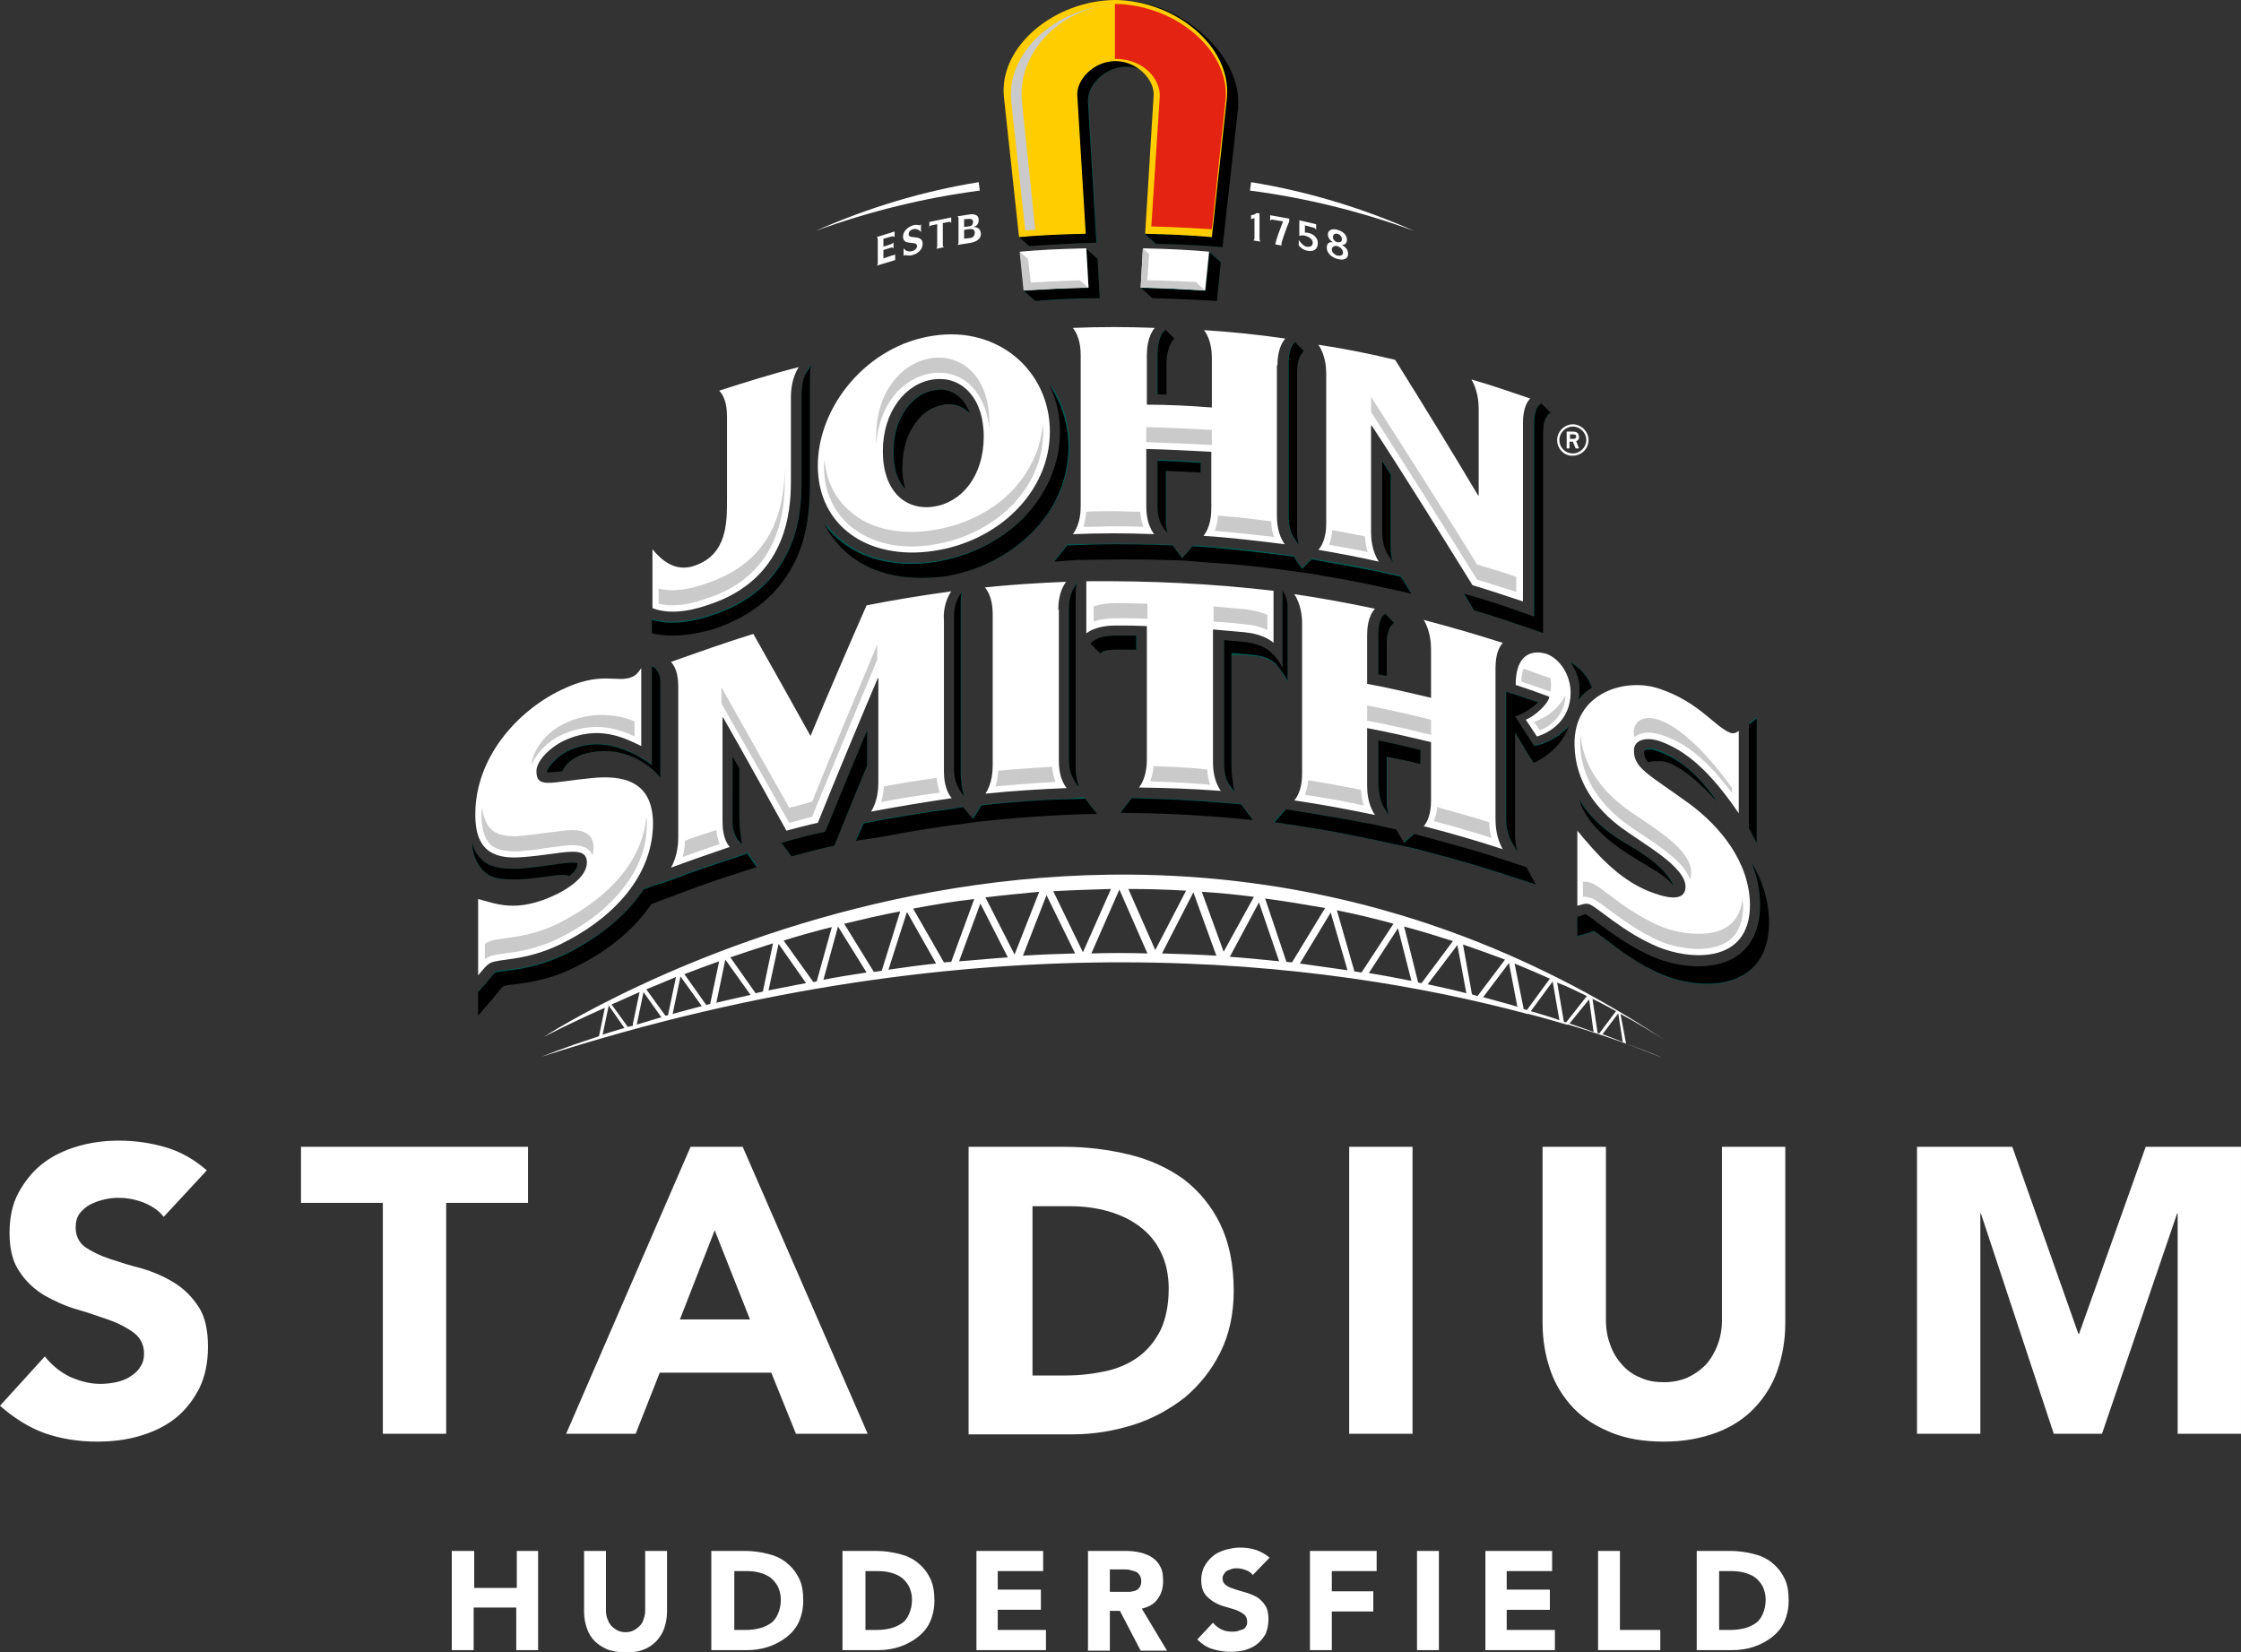 <svg xmlns="http://www.w3.org/2000/svg" width="399.8" height="294.8"><rect width="100%" height="100%" fill="#333333" stroke="none"/><style>.st0{fill:#fff}.st1{fill:#005a52}.st2{fill:#cacaca}</style><path class="st0" d="M29.2 217.1c-.9-1.2-2.2-2-3.7-2.6-1.6-.6-3.1-.8-4.4-.8-.8 0-1.7.1-2.5.3-.9.2-1.7.5-2.5.9s-1.4 1-1.9 1.6c-.5.7-.7 1.5-.7 2.5 0 1.5.6 2.7 1.7 3.5 1.2.8 2.6 1.5 4.4 2.1 1.8.6 3.7 1.2 5.7 1.7 2 .6 3.9 1.4 5.7 2.5 1.8 1.1 3.2 2.5 4.4 4.3 1.2 1.8 1.7 4.2 1.7 7.2 0 2.8-.5 5.3-1.6 7.5-1.1 2.1-2.5 3.9-4.3 5.3-1.8 1.4-3.9 2.4-6.3 3.1-2.4.7-4.9 1-7.6 1-3.3 0-6.4-.5-9.3-1.5-2.8-1-5.5-2.7-8-4.9l8-8.8c1.2 1.5 2.6 2.7 4.4 3.6 1.8.8 3.6 1.3 5.5 1.3.9 0 1.8-.1 2.8-.3.9-.2 1.8-.5 2.5-1 .7-.4 1.4-1 1.8-1.7.5-.7.7-1.5.7-2.4 0-1.5-.6-2.8-1.8-3.7-1.2-.9-2.7-1.7-4.4-2.3-1.8-.6-3.7-1.3-5.8-1.9-2.1-.6-4-1.5-5.8-2.5-1.8-1.1-3.3-2.5-4.4-4.2-1.2-1.7-1.8-4-1.8-6.9 0-2.7.5-5.2 1.6-7.2s2.5-3.8 4.3-5.2c1.8-1.4 3.9-2.4 6.3-3.1 2.4-.7 4.8-1 7.3-1 2.9 0 5.7.4 8.4 1.2 2.7.8 5.1 2.2 7.3 4.1l-7.7 8.3zm39.1-2.5H53.7v-10h40.5v10H79.6v41.2H68.3v-41.2zm54.9-10h9.3l22.3 51.2H142l-4.4-10.9h-19.9l-4.3 10.9H101l22.2-51.2zm4.3 14.9l-6.2 15.9h12.5l-6.3-15.9zm45.4-14.9h16.9c4.1 0 8 .5 11.7 1.4 3.7.9 6.9 2.4 9.7 4.4 2.7 2.1 4.9 4.7 6.5 8 1.6 3.3 2.4 7.3 2.4 11.9 0 4.1-.8 7.8-2.4 11-1.6 3.2-3.7 5.8-6.3 8-2.7 2.1-5.7 3.8-9.2 4.9-3.5 1.1-7.1 1.7-10.9 1.7h-18.5v-51.3zm11.3 40.8h5.9c2.6 0 5-.3 7.3-.8 2.2-.5 4.2-1.4 5.8-2.6 1.6-1.2 2.9-2.8 3.9-4.8.9-2 1.4-4.4 1.4-7.3 0-2.5-.5-4.7-1.4-6.5-.9-1.9-2.2-3.4-3.8-4.6-1.6-1.2-3.5-2.1-5.6-2.7-2.1-.6-4.4-.9-6.8-.9h-6.7v30.2zm56.5-40.8H252v51.2h-11.3v-51.2zm77.8 31.5c0 3-.5 5.8-1.4 8.4-.9 2.6-2.3 4.8-4.1 6.7-1.8 1.9-4.1 3.4-6.8 4.4s-5.8 1.6-9.3 1.6c-3.6 0-6.7-.5-9.4-1.6s-5-2.5-6.8-4.4c-1.8-1.9-3.2-4.1-4.1-6.7-.9-2.6-1.4-5.4-1.4-8.4v-31.5h11.3v31c0 1.6.3 3.1.8 4.4.5 1.4 1.2 2.5 2.1 3.5.9 1 2 1.8 3.3 2.3 1.3.6 2.7.8 4.2.8s2.9-.3 4.1-.8c1.3-.6 2.3-1.3 3.3-2.3.9-1 1.6-2.2 2.1-3.5.5-1.3.8-2.8.8-4.4v-31h11.3v31.5zm23.5-31.5h17l11.8 33.4h.1l11.9-33.4h17v51.2h-11.3v-39.3h-.1L375 255.8h-8.6l-13-39.3h-.1v39.3H342v-51.2zM80.7 276.7h3.9v6.6h7.6v-6.6H96v17.7h-3.9v-7.6h-7.6v7.6h-3.9v-17.7zm38.3 10.9c0 1-.2 2-.5 2.9-.3.9-.8 1.6-1.4 2.3-.6.6-1.4 1.2-2.3 1.5-.9.4-2 .5-3.2.5-1.2 0-2.3-.2-3.2-.5-.9-.4-1.7-.9-2.3-1.5-.6-.6-1.1-1.4-1.4-2.3-.3-.9-.5-1.8-.5-2.9v-10.9h3.9v10.7c0 .5.1 1.1.3 1.5.2.5.4.9.7 1.2.3.3.7.6 1.1.8.4.2.9.3 1.4.3.5 0 1-.1 1.4-.3.4-.2.8-.5 1.1-.8.3-.3.6-.7.7-1.2.2-.5.3-1 .3-1.5v-10.7h3.9v10.9zm8.1-10.9h5.8c1.4 0 2.8.2 4 .5 1.3.3 2.4.8 3.3 1.5.9.7 1.7 1.6 2.3 2.8.6 1.1.8 2.5.8 4.1 0 1.4-.3 2.7-.8 3.8-.5 1.1-1.3 2-2.2 2.7s-2 1.3-3.2 1.7c-1.2.4-2.5.6-3.8.6h-6.4v-17.7zm3.9 14.1h2c.9 0 1.7-.1 2.5-.3.8-.2 1.4-.5 2-.9.6-.4 1-1 1.3-1.7.3-.7.5-1.5.5-2.5 0-.9-.2-1.6-.5-2.3-.3-.6-.8-1.2-1.3-1.6-.5-.4-1.2-.7-1.9-.9-.7-.2-1.5-.3-2.3-.3H131v10.5zm19.5-14.1h5.8c1.4 0 2.8.2 4 .5 1.3.3 2.4.8 3.3 1.5.9.7 1.7 1.6 2.3 2.8s.8 2.5.8 4.1c0 1.4-.3 2.7-.8 3.8-.5 1.1-1.3 2-2.2 2.7s-2 1.3-3.2 1.7c-1.2.4-2.5.6-3.8.6h-6.4v-17.7zm3.9 14.1h2c.9 0 1.7-.1 2.5-.3.8-.2 1.4-.5 2-.9.6-.4 1-1 1.3-1.7.3-.7.5-1.5.5-2.5 0-.9-.2-1.6-.5-2.3-.3-.6-.8-1.2-1.3-1.6-.5-.4-1.2-.7-1.9-.9-.7-.2-1.5-.3-2.3-.3h-2.3v10.5zm19.7-14.1h12v3.6H178v3.3h7.7v3.6H178v3.6h8.6v3.6h-12.4v-17.7zm20 0h6.8c.9 0 1.7.1 2.6.3.8.2 1.5.5 2.1.9.6.4 1.1 1 1.4 1.6.4.7.5 1.6.5 2.6 0 1.2-.3 2.3-1 3.2-.6.9-1.6 1.4-2.8 1.7l4.5 7.5h-4.7l-3.7-7.1H198v7.1h-3.9v-17.8zm3.9 7.3h3.4c.4 0 .7-.1 1.1-.2.3-.1.6-.3.8-.6.2-.3.3-.6.3-1.1 0-.4-.1-.8-.3-1.1-.2-.3-.4-.5-.7-.6-.3-.1-.6-.2-1-.3-.4-.1-.7-.1-1.1-.1H198v4zm25.5-3c-.3-.4-.7-.7-1.3-.9-.5-.2-1.1-.3-1.5-.3-.3 0-.6 0-.9.1-.3.1-.6.2-.8.3s-.5.3-.6.6c-.2.2-.3.5-.3.8 0 .5.2.9.6 1.2.4.3.9.5 1.5.7.6.2 1.3.4 2 .6.7.2 1.4.5 2 .8.6.4 1.1.9 1.5 1.5.4.6.6 1.4.6 2.5 0 1-.2 1.8-.5 2.6-.4.7-.9 1.3-1.5 1.8s-1.3.8-2.2 1.1c-.8.2-1.7.3-2.6.3-1.1 0-2.2-.2-3.2-.5s-1.9-.9-2.7-1.7l2.8-3c.4.5.9.9 1.5 1.2s1.2.4 1.9.4c.3 0 .6 0 1-.1l.9-.3c.3-.1.5-.3.6-.6.2-.2.2-.5.2-.8 0-.5-.2-1-.6-1.3-.4-.3-.9-.6-1.5-.8-.6-.2-1.3-.4-2-.6-.7-.2-1.4-.5-2-.9-.6-.4-1.1-.8-1.5-1.4-.4-.6-.6-1.4-.6-2.4 0-.9.2-1.8.6-2.5.4-.7.9-1.3 1.5-1.8s1.3-.8 2.2-1.1c.8-.2 1.7-.4 2.5-.4 1 0 2 .1 2.9.4.9.3 1.8.8 2.5 1.4l-3 3.1zm10.3-4.3h11.8v3.6h-8v3.6h7.4v3.6h-7.4v6.9h-3.9v-17.7zm19 0h3.9v17.7h-3.9v-17.7zm12.1 0h12v3.6h-8.1v3.3h7.7v3.6h-7.7v3.6h8.6v3.6H265v-17.7zm20.2 0h3.9v14.1h7.2v3.6h-11.1v-17.7zm17.8 0h5.8c1.4 0 2.8.2 4 .5 1.3.3 2.4.8 3.3 1.5.9.7 1.7 1.6 2.3 2.8.6 1.1.8 2.5.8 4.1 0 1.4-.3 2.7-.8 3.8-.5 1.1-1.3 2-2.2 2.7s-2 1.3-3.2 1.7c-1.2.4-2.5.6-3.8.6h-6.4v-17.7zm3.8 14.1h2c.9 0 1.7-.1 2.5-.3.8-.2 1.4-.5 2-.9.6-.4 1-1 1.3-1.7.3-.7.5-1.5.5-2.5 0-.9-.2-1.6-.5-2.3-.3-.6-.8-1.2-1.3-1.6-.5-.4-1.2-.7-1.9-.9-.7-.2-1.5-.3-2.3-.3h-2.3v10.5z"/><path class="st1" d="M231.7 97.2c-.2-.7-.3-1.5-.3-2.4V66.5c0-1.6.3-2.8.9-3.5l.3-.4L231 61l-.3.3c-.6.7-.9 2-.9 3.5V92c0 1.7.4 3.1 1 4l.9 1.2m-19 .2s-.2.3-1.8 2.1l-1.7-2.3s-4.8-.2-10.3-.2c-2.4 0-5.7.1-8.1.1h-.4l-2.3 2.9s2.3-.2 4.2-.3c1.9-.1 5.7-.1 8.1-.1 2.4 0 4.8.1 7.1.1l3.6.1c3.3.2 5.1.4 5.1.4 4.8.4 9.6.9 14.4 1.5l3 .4 2.9.5c3.6.6 7.2 1.3 10.7 2.1l4.6 1-1.9-3-4-.9c-3.6-.8-7.3-1.5-10.8-2l-1.1-.2c-.7.8-1.7 1.7-1.7 1.7l-1.5-2.2-1.7-.2c-4.8-.7-10.8-1.3-15.6-1.6l-.8.1m10.7 19.6c1.4.2 2.7.3 4.1 1.5.6.4.9 1.1 1.3 1.7.4.5.7 1 .9 1.4v-13.3c0-1.6-.9-2.7-.9-2.7v13.8c-.5-.8-.8-1.8-2.5-3.2-.9-.7-2.7-1.4-4.5-1.5-1.2-.1-2.1-.2-3.4-.3v22c0 1.7.4 3 1 3.9l.8 1.1c-.2-.7-.5-2.7-.5-4.2v-20.3c1.5-.1 2.7 0 3.7.1m-9.2-32.9v-1.7c-2.6-.2-5.2-.3-7.7-.4v8.1c0 1.6.4 3 1 3.8l.8 1c-.2-.6-.2-1.4-.2-2.2v-9.1c2 .3 4.1.4 6.1.5M209 60.9l.4-.5-1.6-1.6-.4.5c-.6.8-1 2.5-1 4.1v6.9c.5 0 1 0 1.6.1V65c.1-1.6.4-3.3 1-4.1m39.5 39.4c-.2-.8-.3-1.6-.3-2.6v-13l-1.5-2.4v12.6c0 1.7.4 3.1 1.1 4.2l.7 1.2m-56.8 4.3c-.6.9-1 2.4-1 3.9v27.2c0 3 1.8 4.7 1.8 4.7-.5-1.6-.6-2.3-.6-3.7v-30.8c0-1.2.1-1.5.3-2.1-.3.5-.5.8-.5.8m-30.8-21.4c0-3 .8-5.6 2.3-7.7 1.3-1.8 3.1-3 5.1-3.3.3 0 .6-.1.9-.1 1.4 0 2.7.6 3.7 1.6-.3-.8-.7-1.6-1.2-2.2-1-1.3-2.4-2-4.1-2-.3 0-.6 0-.9.1-2 .3-3.8 1.4-5.1 3.3-1.5 2-2.3 4.7-2.3 7.7 0 2.9.8 5.2 2.1 6.6-.2-1.2-.5-2.5-.5-4m135.4 52.5c1.5.1 4.6 1.4 10 7.2-3-4.3-6.2-7.3-10.2-9-.6-.2-1.2-.4-1.7-.4-.6 0-.9.1-.9.2 0 0-.1.1-.1.3 0 .7.2 1.2.7 1.9.4-.1 1-.2 2.2-.2m-48-24.2l.4-.4-1.6-1.6-.3.3c-.6.6-.9 1.9-.9 3.4v7.1l1.5.3v-5.7c0-1.5.3-2.8.9-3.4m65.1 38.9V128l-1.4 1.1v18.6l1.4 2.7m-24.4.9c4.2 3 7.9 4.4 9.7 6.8-1.6-3.4-5.6-5.8-9-7.9-6-3.6-7.8-7.5-7.8-7.5s.6 4 7.1 8.6m-26-42.4l.7.2c3 .9 6 1.9 8.9 2.9l2.6.9V77.3c0-1.4.3-2.6.8-3.1l.5-.5-1.6-1.6h-.1l-.4.4c-.5.5-.8 1.6-.8 3.1V110l-2.6-.9c-2.9-1-5.9-2-8.9-2.9l-1-.3c.5.8.9 1.6 1.4 2.4l.5.6m-9.6 27.4v-2.5c-2.5-.6-5-1.2-7.5-1.7v7.9c0 1.7.4 3.1 1.1 4.2l.8 1.3c-.2-.8-.3-1.6-.3-2.6V135c1.9.4 3.9.8 5.9 1.3m-63.1 6.2c-4.8.2-9.9.5-14.6 1l-.7.1-1.5 2.4-1.8-2.1-1.8.3c-4.8.6-9.6 1.4-14.3 2.3l-1.6.3-1.4 3.1 4.5-.9c4.7-.9 9.5-1.7 14.3-2.3l2.9-.4 3-.3c4.8-.5 9.6-.8 14.4-1l3.8-.1-2.1-2.7-3.1.3m-58.4-5.3s-.7-1.2-1.2-2.1v11.6s-.2 2.7 1.7 4c-.5-2.2-.5-4.8-.5-4.8v-8.7m69.3-21.3h1.6v-2.5h-3.7c-1.8 0-3.2.3-4 1l-.5.4 1.8 1.8c.2-.1.3-.2.3-.2.9-.7 2.2-.5 4-.5h.5m-56.7-30.6V67.6c0-1.7.1-2.2.2-2.6l-.2.3-.4.6c-.7 1.2-1.1 2.6-1.1 4.3v15.6c0 4.8-.7 8.7-2.3 12.2-2.6 5.6-7.2 9.5-13.7 11.6-2.6.9-5 1.3-7.1 1.3-1.3 0-2.5-.2-3.6-.5v2.4c1.1.3 2.3.4 3.6.4 2.3 0 4.8-.5 7.5-1.4 6.9-2.2 11.8-6.4 14.6-12.4 1.7-3.4 2.6-7.6 2.5-14.1m73.2 57.8c-4.8-.4-10.8-.7-15.6-.8h-.2l-2 2.6 5 .1c4.8.1 9.6.4 14.4.8l4.2.4-2.1-2.8-3.7-.3m-63-12.8c-2.4 5.7-4.7 11.5-7.1 17.2l-.4.9-1 .2c-1.8.4-3.7.9-5.5 1.4l-1.3.4c.5.7 1.8 2.4 1.8 2.4l1.1-.3c1.8-.5 3.7-1 5.5-1.4l1-.2.4-.9c1.8-4.5 3.7-8.9 5.5-13.4v-6.3m126.9-5.4c.7-.9 1.5-1.7 2.4-2.3-.7-2-2.1-3.6-3.8-4.5.9 1.3 1.6 2.9 1.6 4.7 0 .8-.1 1.5-.2 2.1m-14.1 28.3c-4.5-1.5-10.8-3.2-15.4-4.4 0 0-1.1.9-1.8 1.6l-1.4-2.4-4-.9c-4.7-1-10.9-2.1-15.7-2.7l-2 2.3 3.4.5c3.1.5 5.8.9 8.3 1.4 2.6.5 5 1 7.4 1.5l4.2.9c1.7.4 4.4 1.1 4.4 1.1 4.7 1.2 9.4 2.6 14 4.1l4.9 1.6-1.8-3.1-4.5-1.5m45 .8c.9 2.3 1.5 4.8 1.5 7.6 0 3.8-1.2 6.7-3.5 8.6-1.9 1.5-4.5 2.3-7.5 2.3-2.7 0-5.6-.6-8.1-1.7-4-1.7-7.5-4.3-9.8-6-.8-.6-1.9-1.4-2.2-1.6-.1 0-.4.1-.6.2-.1 0-.2.1-.3.1l-.6.2v3.4l2.1-.6c.1 0 .2-.1.3-.1.2-.1.5-.2.6-.2.3.2 1.4.9 2.2 1.6 2.3 1.7 5.8 4.3 9.8 6.1 2.5 1.1 5.5 1.7 8.1 1.7 3 0 5.7-.8 7.5-2.3 2.3-1.9 3.5-4.8 3.5-8.6.1-4.1-1.2-7.7-3-10.7m-38.9-21l-3.4-5.3c.4-.2 1.1-.4 1.7-.7.9-.5 1.7-1 2.4-1.8-1.4-.5-5.7-1.9-5.7-1.9v22.6c0 1.2.2 3 1.1 4.4l.9 1.5c-.3-1.1-.4-2.2-.4-3v-18.2c.4.6 1.4 2.4 3.3 5.4 1.1-.5 5.1-2.7 6.3-6.6l-.1.2c-2.8 3-6.1 3.4-6.1 3.4"/><path class="st1" d="M150.9 98.4c3.4 3.1 8 4.7 13.4 4.7 1.3 0 2.7-.1 4-.3 6.1-.9 11.8-3.6 15.9-7.8 4.3-4.3 6.6-9.7 6.6-15.4 0-4.1-1.2-7.9-3.4-11.1 1.2 2.6 1.9 5.4 1.9 8.4 0 5.7-2.3 11.1-6.6 15.4-4.1 4.1-9.7 6.9-15.9 7.8-1.4.2-2.7.3-4 .3-5.4 0-10-1.6-13.4-4.7-.8-.7-1.5-1.5-2.1-2.3.8 2 2 3.6 3.6 5m-17.5 53.7l-2.6.9c-3.5 1.1-7 2.3-10.4 3.6 0 0-.8.3-2 .7-1.1.4-2.4.8-3.5 1.2-.4.6-.8 1.2-1.2 1.7-.3.4-.6.8-.9 1.1-3.8 4.4-8.6 7.2-11.9 8.8-4.3 2.1-8 2.6-10.4 2.9-.8.1-1.7.2-2 .3-.4.2-.8.8-1.3 1.4-.1.1-.2.3-.3.4l-1.5 1.7v4.1l3-3.5c.1-.1.2-.3.3-.4.5-.6 1-1.2 1.3-1.4.3-.1 1.2-.2 2-.3 2.4-.3 6-.8 10.4-2.9 3.3-1.6 8.1-4.4 11.9-8.8.7-.9 1.4-1.7 2-2.6l5.6-2.1c3.4-1.3 6.9-2.5 10.4-3.6l2.8-.9-1.7-2.3m37.9-45.9c-.6.9-1 2.4-1 3.9v27.2c0 3 1.8 4.7 1.8 4.7-.5-1.6-.6-2.3-.6-3.7v-30.8c0-1.2.1-1.5.3-2.1-.4.5-.5.8-.5.8m-71 31.4s1.3-3.6 7.6-3.6 9.9 4.7 9.9 4.7v-17.3c0-1.6-1.1-2.6-1.5-2.6v17.6s-1-.8-2.3-1.5c-1.4-.8-4.4-2.2-7.6-2.2-1.7 0-3.4.4-5.1 1.2-2 1-3.7 2.9-3.7 3.7v.1c0 .1 1.2 0 2.7-.1m-8 19.3c2.7-.2 5.7-.6 6.6-.7.9-.1 2.1-.2 2.6.1.7-.4 1.5-1.4 1.5-2v-.3c-.1 0-.3-.1-.9-.1-.9 0-2.2.2-3.7.4-1.4.2-3.1.4-4.9.6-.6 0-1.1.1-1.6.1-2.8 0-4.7-.4-6.1-1.8-.8-.8-1.2-1.5-1.5-2.8-.2 1.4.5 3.5 1.8 4.8 1.5 1.7 3.2 1.7 6.2 1.7M218.7 17.3l-2.7 25c-3.4-.3-7.3-.5-11.9-.6l2 1.8c4.8.1 8.6.3 11.9.6l2.6-25c.8-8.7-9.4-18.2-19.7-19 9.9 1 18.6 8.7 17.8 17.2"/><path class="st1" d="M183.6 43.9c3.4-.3 7.5-.5 12.1-.6l-1.5-25c-.3-2.9 2.9-6.4 6.8-6.4.8 0 1.6.2 2.3.4-1.2-.9-2.7-1.5-4.3-1.5-3.9 0-7.1 3.4-6.8 6.3l1.5 24.5c-4.6.1-8.6.3-11.9.6l1.8 1.7m1.1 9.8c3.3-.2 7.1-.4 11.5-.5l-.4-7c-1.2-1-2-1.8-2-1.8l.4 7c-4.4.1-8.2.3-11.5.5l2 1.8m33.1-7c-1.2-1.1-2-1.8-2-1.8l-.7 6.9c-3.3-.2-7.1-.4-11.5-.5l2 1.8c4.4.1 8.2.3 11.5.5l.7-6.9"/><path d="M231.7 97.2l-.8-1.2c-.7-1-1-2.4-1-4V64.8c0-1.6.3-2.8.9-3.5l.2-.3 1.6 1.6-.3.4c-.6.7-.9 2-.9 3.5v28.3c0 .9.1 1.7.3 2.4m20.1 8.7l-4.6-1c-3.5-.8-7.1-1.5-10.7-2.1l-2.9-.5-3-.4c-4.8-.7-9.6-1.2-14.4-1.5 0 0-1.8-.1-5.1-.4l-3.6-.1c-2.4-.1-4.8-.1-7.1-.1h-.4c-2.4 0-5.9.1-7.7.1-1.9.1-4.2.3-4.2.3l2.3-2.9h.4c2.4-.1 5.7-.2 8.1-.2 5.5 0 10.3.2 10.3.2l1.7 2.3c1.6-1.8 1.8-2.1 1.8-2.1h.8c4.8.3 10.8 1 15.6 1.6l1.7.2 1.5 2.2 1.7-1.7 1.1.2c3.5.6 7.3 1.3 10.8 2l4 .9 1.9 3m-31.6 35.3l-.8-1.1c-.7-.9-1-2.3-1-3.9v-22c1.3.1 2.3.2 3.4.3 1.8.2 3.7.8 4.5 1.5 1.7 1.4 2.1 2.4 2.5 3.2v-13.8s.9 1.1.9 2.7v13.3c-.2-.4-.5-.9-.9-1.4-.4-.6-.8-1.2-1.3-1.7-1.5-1.2-2.7-1.3-4.1-1.5-1-.1-2.2-.2-3.7-.3V137c0 1.4.4 3.5.5 4.2m-11.9-46.1l-.8-1c-.6-.9-1-2.2-1-3.8v-8.1c2.6.1 5.2.2 7.7.4v1.7c-2.1-.1-4.1-.2-6.2-.3v9.1c0 .6.1 1.3.3 2m-.2-24.7c-.5 0-1 0-1.6-.1v-6.9c0-1.6.3-3.3 1-4.1l.4-.5 1.6 1.6-.4.5c-.6.8-1 2.5-1 4.1v5.4m40.4 29.9l-.8-1.2c-.7-1-1.1-2.5-1.1-4.2V82.3l1.5 2.4v13.1c0 .9.1 1.7.4 2.5m-56 40.1s-1.8-1.7-1.8-4.7v-27.2c0-1.5.4-2.9 1-3.8 0 0 .2-.2.5-.8-.2.6-.3.9-.3 2.1v30.8c0 1.3.1 2 .6 3.6m-31-53.2c-1.4-1.4-2.1-3.7-2.1-6.6 0-3 .8-5.7 2.3-7.7 1.3-1.8 3.1-3 5.1-3.3.3 0 .6-.1.9-.1 1.6 0 3 .7 4.1 2 .5.6.9 1.4 1.2 2.2-1-1-2.3-1.6-3.7-1.6-.3 0-.6 0-.9.1-2 .3-3.8 1.4-5.1 3.3-1.5 2-2.3 4.7-2.3 7.7-.1 1.5.2 2.8.5 4M306.3 143c-5.4-5.9-8.6-7.2-10-7.2h-.7c-.8 0-1.3.1-1.6.2-.5-.6-.7-1.2-.7-1.8 0-.2.1-.2.1-.3.1 0 .3-.2.7-.2h.2c.5 0 1.1.2 1.7.4 4.2 1.6 7.3 4.6 10.3 8.9m-58.9-22.4l-1.5-.3v-7.1c0-1.5.3-2.8.9-3.4l.3-.3 1.6 1.6-.4.4c-.6.6-.9 1.9-.9 3.4v5.7m66 29.8l-1.4-2.7v-18.4l1.4-1.1v22.2m-14.8 7.7c-1.8-2.4-5.5-3.8-9.7-6.8-6.5-4.6-7.1-8.6-7.1-8.6s1.8 3.9 7.8 7.5c3.4 2 7.5 4.5 9 7.9m-23.4-45.2l-2.6-.9c-2.9-1-5.9-2-8.9-2.9l-.7-.2-.4-.6c-.5-.8-.9-1.6-1.4-2.4l1 .3c3 .9 6 1.8 8.9 2.9l2.6.9V75.5c0-1.4.3-2.6.8-3.1l.4-.4h.1l1.6 1.6-.5.5c-.5.5-.8 1.6-.8 3.1v35.7m-27.5 32.6l-.8-1.3c-.7-1-1-2.5-1.1-4.2v-7.9c2.5.5 5 1.1 7.5 1.7v2.5c-2-.5-4-.9-6-1.3v7.9c0 .9.1 1.8.4 2.6m-95.1 4.5l1.4-3.1 1.6-.3c4.7-.9 9.5-1.7 14.3-2.3l1.8-.3 1.8 2.1 1.5-2.4.7-.1c4.8-.5 9.8-.9 14.6-1l3.2-.1 2.1 2.7-3.8.1c-4.8.2-9.6.5-14.4 1l-3 .3-2.9.4c-4.8.6-9.6 1.4-14.3 2.3l-4.6.7m-20.3.6c-1.5-1.1-1.7-3.1-1.7-3.8V135c.5.9 1.2 2.1 1.2 2.1v8.8c0 .8.1 2.9.5 4.7m63.9-34l-1.8-1.8.5-.4c.9-.7 2.2-1 4-1h3.7v2.5H199c-1.1 0-1.9.1-2.5.5.1 0 0 .1-.2.2m-76.4-3.2c-1.3 0-2.5-.2-3.6-.4v-2.4c1.1.3 2.3.5 3.6.5 2.1 0 4.5-.4 7.1-1.3 6.5-2.1 11.1-6 13.7-11.6 1.6-3.4 2.3-7.3 2.3-12V70.4c0-1.7.3-3.2 1.1-4.3l.4-.6.2-.3c-.1.3-.2.8-.2 2.6v17.9c0 6.4-.8 10.5-2.5 14.1-2.8 6-7.7 10.1-14.6 12.4-2.7.8-5.2 1.2-7.5 1.2m103.6 32.9l-4.2-.4c-4.8-.4-9.6-.7-14.4-.8l-5-.1 2-2.6h.2c4.8.1 10.8.4 15.6.8l3.7.3 2.1 2.8m-82.3 6.5s-1.2-1.7-1.8-2.4l1.3-.4c1.8-.5 3.7-1 5.5-1.4l1-.2.4-.9c2.3-5.7 4.7-11.4 7.1-17.2v6.3c-1.9 4.5-3.7 9-5.5 13.4l-.4.9-1 .2c-1.8.4-3.7.9-5.5 1.4l-1.1.3m140.4-27.9c.1-.6.2-1.2.2-1.9v-.1c0-1.8-.7-3.4-1.6-4.7 1.7.9 3.1 2.5 3.8 4.5-.9.5-1.8 1.3-2.4 2.2m-7.6 32.9l-4.9-1.6c-4.6-1.5-9.3-2.9-14-4.1 0 0-2.8-.8-4.4-1.1l-4.2-.9c-2.4-.5-4.8-1-7.4-1.5-2.5-.5-5.3-.9-8.3-1.4l-3.4-.5 2-2.3c4.8.7 11 1.8 15.7 2.7l4 .9 1.4 2.4c.7-.7 1.8-1.6 1.8-1.6 4.6 1.2 10.9 2.9 15.4 4.4l4.6 1.5 1.7 3.1m30.6 17.7c-2.7 0-5.7-.6-8.2-1.7-4-1.7-7.5-4.3-9.8-6.1-.8-.6-1.9-1.4-2.2-1.6-.1 0-.4.1-.6.2-.1 0-.2.1-.3.1l-2.1.6v-3.4l.6-.2c.1 0 .2-.1.3-.1.2-.1.5-.2.6-.2.3.2 1.4.9 2.2 1.6 2.3 1.7 5.8 4.3 9.8 6 2.5 1.1 5.5 1.7 8.1 1.7 3 0 5.7-.8 7.5-2.3 2.3-1.9 3.5-4.8 3.5-8.6 0-2.8-.6-5.3-1.5-7.6 1.8 3 3.1 6.6 3.1 10.7 0 3.8-1.2 6.7-3.5 8.6-1.9 1.5-4.5 2.3-7.5 2.3m-33.9-23.6l-.9-1.5c-.9-1.5-1.1-3.2-1.1-4.4v-22.6s4.3 1.4 5.7 1.9c-.7.7-1.6 1.3-2.4 1.8-.6.3-1.3.6-1.7.7l3.4 5.3s3.2-.4 6.1-3.4l.1-.2c-1.2 3.9-5.2 6.2-6.3 6.6-1.9-3-2.9-4.8-3.3-5.4v18.2c0 .9.1 2 .4 3"/><path d="M164.3 103.1c-5.4 0-10.1-1.6-13.5-4.7-1.5-1.4-2.8-3-3.7-4.8.6.8 1.3 1.6 2.1 2.3 3.4 3.1 8 4.7 13.4 4.7 1.3 0 2.7-.1 4-.3 6.1-.9 11.8-3.7 15.9-7.8 4.2-4.3 6.6-9.7 6.6-15.4 0-3-.6-5.8-1.9-8.4 2.2 3.2 3.4 7 3.4 11.1 0 5.6-2.3 11.1-6.6 15.3-4.1 4.1-9.7 6.9-15.9 7.8-1.2.1-2.5.2-3.8.2m-79 78.1V177l1.5-1.7c.1-.1.2-.3.3-.4.5-.6 1-1.2 1.3-1.4.3-.1 1.2-.2 2-.3 2.4-.3 6-.8 10.4-2.9 3.3-1.6 8.1-4.5 11.9-8.8.3-.4.6-.8.9-1.1.4-.6.9-1.1 1.2-1.7 1.1-.4 2.4-.9 3.5-1.2 1.1-.4 2-.7 2-.7 3.4-1.3 6.9-2.5 10.4-3.6l2.6-.9 1.7 2.4-2.8.9c-3.5 1.1-7 2.3-10.4 3.6l-5.6 2.1c-.6.9-1.3 1.8-2 2.6-3.8 4.4-8.6 7.2-11.9 8.8-4.3 2.1-8 2.6-10.4 2.9-.8.1-1.7.2-2 .3-.4.2-.8.8-1.3 1.4-.1.1-.2.3-.3.4l-3 3.5M172 142s-1.8-1.7-1.8-4.7V110c0-1.5.4-2.9 1-3.8 0 0 .2-.2.5-.8-.2.6-.3.9-.3 2.1v30.8c.1 1.4.1 2.1.6 3.7m-54.2-3.3s-3.6-4.7-9.9-4.7c-6.3 0-7.6 3.6-7.6 3.6-1.5.2-2.7.2-2.7.2v-.1c0-.7 1.7-2.7 3.7-3.7 1.7-.8 3.4-1.2 5.1-1.2 3.2 0 6.2 1.4 7.6 2.2 1.2.7 2.3 1.5 2.3 1.5v-17.6c.4 0 1.5 1 1.5 2.6v17.2m-25.5 18.2c-3 0-4.7-.1-6.2-1.7-1.1-1.2-1.8-3-1.8-4.3v-.5c.3 1.3.7 2 1.5 2.8 1.4 1.5 3.4 1.8 6.1 1.8.5 0 1 0 1.6-.1 1.8-.1 3.5-.4 4.9-.6 1.5-.2 2.8-.4 3.7-.4.6 0 .9.1.9.1v.3c0 .6-.8 1.6-1.5 2-.3-.2-.7-.2-1.2-.2s-1 0-1.4.1c-.9.1-3.9.6-6.6.7M218.1 44.1c-3.3-.3-7.1-.5-11.9-.6l-2-1.8c4.6.1 8.6.3 11.9.6l2.7-25c0-.4.1-.7.1-1.1 0-8-8.4-15.1-17.8-16.1 9.9.7 19.8 9.5 19.8 18v1l-2.8 25"/><path d="M183.6 43.9l-1.9-1.7c3.3-.3 7.3-.5 11.9-.6l-1.5-24.5v-.4c0-2.8 3.1-5.9 6.8-5.9 1.6 0 3.1.6 4.3 1.5-.7-.3-1.5-.4-2.3-.4-3.7 0-6.8 3.2-6.8 6v.4l1.5 25c-4.5.1-8.6.4-12 .6m1.1 9.8l-2-1.8c3.3-.2 7.1-.4 11.5-.5l-.4-7s.9.8 2 1.8l.4 7c-4.3 0-8.2.2-11.5.5m32.4 0c-3.3-.2-7.1-.4-11.5-.5l-2-1.8c4.4.1 8.2.3 11.5.5l.7-6.9s.8.7 2 1.8l-.7 6.9"/><path class="st0" d="M169.7 105.5c-5 .7-10.1 1.5-15.1 2.5-3.3 7.5-6.8 15.6-10 23.3-3.4-6.1-6.8-12.2-10.2-18.2-4.9 1.5-10.2 3.4-14.7 5 1.2 1.2 1.3 3.4 1.3 4.4v26.9c0 1-.1 3.3-1.3 5.4 3.5-1.3 7-2.5 10.5-3.7-1.2-1.3-1.3-3.5-1.3-4.5V128h.1c3.8 6.6 7.5 13.4 11.3 20.2 1.9-.5 3.7-1 5.6-1.4 3.5-8.7 7.1-17.3 10.7-25.8h.1v18.6c0 1-.1 3.3-1.3 5.2 4.8-.9 9.6-1.7 14.4-2.4-1.3-1.5-1.4-3.8-1.4-4.8v-26.9c-.1-1 0-3.3 1.3-5.2m-64 33.3c-7.4.7-10 2-10-1.2 0-2 2.7-4.4 4.8-5.4 6.3-3 11-.5 13.9.9v-13.9c-.4.6-.9 1.3-1.7 1.6-2.7 1.1-5.4-1.2-12.6 2.3-8.1 3.9-15.3 12.3-15.3 22.1-.1 7.2 4 8.1 8.6 7.7 6.9-.5 11.3-2.3 11.3 1 0 2.4-3.1 4.5-5.3 5.6-7.4 3.6-11.1 1.6-14.1.9V174c.8-.9 1.4-1.8 2.2-2.2 1.5-.8 6.2-.3 12.4-3.3 8.1-3.9 16.5-11.2 16.6-21.5 0-7.8-5.5-8.7-10.8-8.2m20.7-30.9c13.8-4.5 14.7-16.4 14.7-22v-15c0-1 .1-3.4 1.4-5.4-4.8 1.2-9.5 2.7-14.2 4.2 1.3 1.3 1.4 3.6 1.4 4.6v14.8c0 4.2 0 9.8-5.7 11.8-3.6 1.3-6.1-1.1-7.6-2.9v10.5c2.6 1 6 .8 10-.6m40.1-9.6c11.7-1.7 20.8-10.6 20.8-21.3 0-10.7-9.1-18.9-20.8-17.1-11.7 1.7-20.6 12.5-20.6 23.2s8.9 16.9 20.6 15.2m0-30.6c5-.7 9 3.2 9 10.2 0 7.1-4 11.8-9 12.5-5 .7-9-2.8-9-9.9 0-7 4-12.1 9-12.8m70.1 25.7c0 1-.1 3.2-1.4 4.7 3.6.6 7.2 1.3 10.8 2.1-1.3-1.9-1.4-4.3-1.4-5.3v-19h.1c5.9 9 12.1 19 18 28.5 3 .9 6 1.9 9 2.9V75.5c0-1 .1-3.2 1.3-4.4-3.5-1.2-7-2.4-10.5-3.4 1.2 2 1.3 4.3 1.3 5.3v15.4h-.1c-5-8.4-9.8-16.2-14.8-24.2-4.5-1.1-9.1-2-13.7-2.7 1.3 1.9 1.4 4.2 1.4 5.2v26.7m-8.7-28.2c0-1 .1-3.3 1.4-4.8-4.8-.7-9.7-1.2-14.5-1.5 1.3 1.7 1.4 4 1.4 5v8.8c-3.9-.3-7.7-.5-11.6-.5v-8.8c0-1 .1-3.3 1.4-4.9-4.9-.2-9.7-.2-14.6 0 1.3 1.6 1.4 3.9 1.4 4.9v26.9c0 1-.1 3.3-1.4 5 4.8-.2 9.7-.2 14.5 0-1.3-1.7-1.4-4-1.4-5V80.1c3.9.1 7.7.3 11.6.5v10.1c0 1-.1 3.3-1.4 4.9 4.8.3 9.7.9 14.5 1.5-1.3-1.8-1.4-4.1-1.4-5.1V65.2zm73.5 78.2c-7.3-5.3-9.9-6.3-9.9-9.5 0-2 2.3-2.5 4.8-1.6 5.8 2.1 10.2 7.4 13.9 12.8v-14.7c-.4.3-.9.6-1.6.3-2.7-1.1-5.6-5.5-12.5-7.8-6-2.1-15.4.6-15.2 10 .1 6.6 3.9 11.5 8.4 14.8 3.9 2.9 11.4 6.9 11.4 10.5 0 2.3-2.4 2.3-5.5 1.2-5.9-2-10-6.6-13.8-11.2v13.4c.8-.2 1.4-.5 2.1-.3 1.4.5 6.2 5.1 12.2 7.6 5.4 2.3 16.5 3.4 16.5-7.5-.1-7.7-5.4-14-10.8-18m-112.6-34.6c0-1 .1-3.3 1.4-5-4.9.2-9.7.5-14.5 1 1.3 1.5 1.4 3.8 1.4 4.8v26.9c0 1-.1 3.3-1.3 5.1 4.8-.5 9.7-.8 14.5-1-1.3-1.6-1.4-3.9-1.4-4.9v-26.9zm78 10.4c0-1 .1-3.2 1.3-4.5-4.7-1.5-8.8-2.7-14.1-4.1 1.2 2 1.3 4.3 1.3 5.3v8.6c-3.8-.9-7.6-1.8-11.4-2.5v-8.7c0-1 .1-3.3 1.4-4.7-4.8-1-9.6-1.9-14.4-2.6 1.2 1.8 1.4 4.1 1.4 5.1V138c0 1-.1 3.3-1.4 4.8 4.8.7 9.6 1.6 14.4 2.6-1.3-1.9-1.4-4.2-1.4-5.2v-10.3c3.8.7 7.6 1.6 11.4 2.5v10.4c0 1-.1 3.2-1.3 4.6 4.7 1.2 9.5 2.6 14.1 4.1-1.2-2-1.3-4.4-1.3-5.4v-26.9zm-73-15.5v9.3c1.7-1.3 4.2-1.4 5.2-1.4 2.2 0 3.4 0 5.6.1v23.8c0 1-.1 3.3-1.4 5 5.9.1 8.8.2 14.6.6-1.3-1.8-1.4-4.1-1.4-5.1v-23.7c2.2.2 3.4.3 5.6.5 1 .1 3.5.4 5.2 1.9v-9.3c-11.1-1.3-22.2-1.8-33.4-1.7m82.2 13s-5.6-2.2-5.6 5.5c2.4.8 3.6 1.2 6 2.1-.1 1.2-2.6 3.5-4.2 4.1l2 3c2.4-.7 6-3 6-7.8 0-3.2-1.9-6-4.2-6.9"/><path class="st2" d="M217.3 92c-.1.9-.2 1.8-.6 2.7 3.5.3 7.1.7 10.6 1.1-.3-.8-.5-1.8-.5-2.8-3.2-.4-6.4-.8-9.5-1M204 94c-.3-.8-.5-1.7-.6-2.7-1.6 0-3.1-.1-4.7-.1s-3.3 0-4.9.1c-.1 1-.3 1.9-.5 2.7 1.8 0 3.6-.1 5.5-.1 1.7 0 3.5 0 5.2.1m39.5 1.7c-1.9-.4-3.9-.8-5.8-1.1-.1 1-.3 1.8-.6 2.6 2.3.4 4.6.8 6.9 1.3-.3-.9-.4-1.8-.5-2.8m-92.1-2.1c2.8 2.5 6.7 3.9 11.3 3.9 1.2 0 2.4-.1 3.6-.3 5.5-.8 10.5-3.3 14.1-6.9 3.7-3.7 5.7-8.4 5.7-13.2 0-.5 0-.9-.1-1.3-.3 4.3-2.3 8.5-5.6 11.9-3.6 3.7-8.7 6.1-14.1 6.9-1.2.2-2.4.3-3.6.3-4.6 0-8.5-1.3-11.3-3.9-2.6-2.3-4-5.4-4.3-9.1 0 .5-.1.9-.1 1.4 0 4.1 1.5 7.7 4.4 10.3m7.7-22.5c1.8-2.5 4.4-4.1 7.1-4.5.5-.1.9-.1 1.3-.1 2.6 0 4.9 1.1 6.5 3.2 1.4 1.8 2.3 4.2 2.5 7v-1.4c0-3.4-.9-6.3-2.5-8.3-1.6-2-3.9-3.2-6.5-3.2-.4 0-.9 0-1.3.1-2.8.4-5.3 2-7.1 4.5-1.9 2.6-2.8 5.9-2.8 9.5v1.3c.3-3.1 1.2-5.9 2.8-8.1M126 106.8c5.7-1.8 9.7-5.2 11.9-10 1.4-3 2.1-6.6 2.1-10.9v-2.7c0 4.3-.7 7.9-2.1 10.9-2.2 4.8-6.2 8.1-11.9 10-2.3.8-4.3 1.2-6.1 1.2-.9 0-1.7-.1-2.4-.3v2.7c.7.2 1.6.3 2.4.3 1.8 0 3.8-.4 6.1-1.2zm168.1 23.9c.8 0 1.7.2 2.6.5 3.1 1.1 7 3.2 12.3 10.3v-.9c-4.8-6.8-10.8-12.5-14.9-12.5-2.3 0-3 2.1-2.5 3.4.6-.5 1.5-.8 2.5-.8m16.8 29.4c-.2 2.2-1 3.8-2.3 4.9-1.7 1.4-4 1.6-5.6 1.6-2.2 0-4.8-.5-6.9-1.4-3.7-1.6-7-4-9.2-5.7-1.6-1.2-2.4-1.8-3.1-2-.3-.1-.6-.2-1-.2h-.4v2.7h.4c.3 0 .6.1 1 .2.7.2 1.5.8 3.1 2 2.2 1.6 5.5 4.1 9.2 5.7 2.1.9 4.7 1.4 6.9 1.4 1.6 0 3.9-.3 5.6-1.6 1.6-1.3 2.4-3.4 2.4-6.2-.1-.4-.1-.9-.1-1.4m-21-13.3c.8.6 1.8 1.3 2.9 2 3.6 2.4 7.7 5.1 8.7 8.1.2-.4.2-.8.2-1.3 0-3.5-4.8-6.7-8.9-9.5-1.1-.7-2.1-1.4-2.9-2-3.3-2.5-7.3-6.6-7.9-12.8-.1.5-.1 1-.1 1.6.2 6.7 4.5 11.3 8 13.9m-198 5.1c.4 0 .9 0 1.4-.1 1.8-.1 3.4-.4 4.8-.6 1.6-.2 3-.4 4.1-.4 1.3 0 2.9.3 3.5 1.8.1-.4.2-.9.2-1.4 0-2.5-2-3.1-3.7-3.1-1.1 0-2.5.2-4.1.4-1.4.2-3 .4-4.8.6-.5 0-1 .1-1.4.1-2.1 0-3.5-.4-4.4-1.4-.8-.8-1.3-2.1-1.5-3.8 0 .4-.1.8-.1 1.3 0 2.5.5 4.2 1.5 5.3 1 .9 2.4 1.3 4.5 1.3m18.5 4.8c-3.5 4-7.9 6.6-10.9 8.1-3.9 1.9-7.2 2.3-9.4 2.6-1.4.2-2.4.3-3.1.7-.2.1-.3.2-.5.3v2.7c.2-.1.3-.2.5-.3.7-.4 1.7-.5 3.1-.7 2.2-.3 5.5-.7 9.4-2.6 3.1-1.5 7.5-4.1 10.9-8.1 3.3-3.8 5-7.9 5-12.4 0-.5 0-.9-.1-1.3-.3 3.9-2 7.6-4.9 11m11.8-6.7c0 1-.2 2-.4 2.9 2.2-.8 4.4-1.6 6.6-2.3-.3-.7-.5-1.5-.6-2.5-1.9.6-3.8 1.2-5.6 1.9m35.5-9.7c-.1 1-.2 1.9-.5 2.8 3.5-.7 7-1.2 10.5-1.7-.3-.8-.5-1.6-.6-2.6-3.1.4-6.2.9-9.4 1.5m20.4-2.8c-.1 1-.2 1.9-.5 2.8 3.5-.3 7.1-.6 10.7-.8-.3-.8-.5-1.7-.6-2.7-3.2.2-6.4.4-9.6.7m55.3 1.7c-.1 1-.3 1.8-.6 2.6 3.5.5 7.1 1.2 10.5 1.9-.3-.9-.4-1.8-.5-2.8-3.1-.6-6.3-1.2-9.4-1.7m23 4.8c-.1 1-.3 1.8-.6 2.5 3.4.9 6.9 1.9 10.3 3-.3-1-.4-2-.4-2.8-3.1-1-6.2-1.8-9.3-2.7m-50.6-7.3c-.1 1-.3 1.9-.6 2.7 3.6.1 7.1.3 10.7.6-.3-.8-.5-1.7-.5-2.7-3.2-.4-6.4-.5-9.6-.6m-6.7-29.1c-1.5 0-2.9.2-4 .6v2.7c1.1-.4 2.5-.6 4-.6h.6c1.6 0 3.3 0 5 .1v-2.7c-1.7 0-3.3-.1-5-.1h-.6m17.5.6h-.1v2.7h.1c1.9.1 3.8.3 5.6.5 1.5.1 2.8.5 3.9 1v-2.7c-1.1-.5-2.4-.8-3.9-1-1.9-.2-3.7-.3-5.6-.5m27.3 17.7v2.7h.2c3.7.7 7.5 1.6 11.2 2.5v-2.7c-3.7-.9-7.5-1.8-11.2-2.5h-.2zm-39.4-49.7v2.7h.1c3.9.1 7.8.3 11.6.5v-2.7c-3.8-.2-7.7-.4-11.7-.5zm-104.5 55c2.1-1 4.3-1.5 6.4-1.5 2.7 0 5 .8 6.8 1.7v-2.7s-5.7-2.7-12.1.2c-5 2.2-6.3 6.5-6.3 7.6.4-1 1.1-2 1.7-2.6 1-1.2 2.3-2.1 3.5-2.7m40.8 12.9c-2.6-4.6-8.8-15.6-12.1-21.5v2.9c4 7 9.3 16.3 12.1 21.3 1.4-.4 2.8-.7 4.1-1.1 2.6-6.5 7.8-18.8 11.6-28V115c-3.7 8.9-8.9 21.2-11.6 28-1.3.4-2.7.8-4.1 1.1m103.8-73.3v2.7c6.1 9.5 14.2 22.3 18.9 29.9 2.4.7 4.7 1.5 7 2.2v-2.7c-2.3-.8-4.7-1.5-7-2.2-4.7-7.7-12.9-20.5-18.9-29.9m29.1 58c.3.5.6.9 1 1.5 1.1-.4 2.1-1.1 2.8-1.9 1.1-1.2 1.7-2.6 1.8-4.3-1.2 2.1-2.9 3.7-5.6 4.7m2.9-7.8c-1.7-.6-3.5-1.2-4.8-1.7-.2.6-.4 1.4-.4 2.3 1.4.5 3.9 1.3 5.2 1.8.2-.9.1-1.8 0-2.4"/><path class="st0" d="M277.8 78.5c0-1.5 1.3-2.8 2.8-2.8 1.5 0 2.8 1.3 2.8 2.8 0 1.6-1.3 2.8-2.8 2.8-1.5.1-2.8-1.2-2.8-2.8m2.8 2.4c1.3 0 2.4-1.1 2.4-2.4 0-1.3-1.1-2.4-2.4-2.4s-2.4 1.1-2.4 2.4c0 1.4 1.1 2.4 2.4 2.4m-1.1-3.9h1c.6 0 1.2.1 1.2 1 0 .5-.3.6-.5.7l.5 1.3h-.6l-.5-1.2h-.6V80h-.5v-3zm.6 1.3h.6c.2 0 .5-.1.5-.4 0-.3-.2-.4-.5-.4h-.6v.8zm-76.2-34l-.4 7c4.4.1 8.2.3 11.5.5l.7-6.9c-3.2-.3-7.1-.5-11.8-.6m-21.9.6l.7 6.9c3.3-.2 7.1-.4 11.5-.5l-.4-7c-4.6.1-8.6.3-11.8.6"/><path d="M198.9 0c-10.7.1-20.7 8.2-19.8 17.3l2.7 25c3.3-.3 7.3-.5 11.9-.6l-1.5-24.5c-.3-2.9 2.9-6.3 6.8-6.3s7.1 3.4 6.8 6.3l-1.5 24.5c4.6.1 8.6.3 11.9.6l2.7-25c.7-9.1-9.3-17.2-20-17.3" fill="#ffcd00"/><path class="st2" d="M203.9 44.3l-.4 7c4.4.1 8.2.3 11.5.5 0 0-.8-.7-1.7-1.5-1 0-5.4-.3-8.6-.3l.3-4.7s-.5-.4-1.1-1m-20 6.1l-.5-4.2s-.8-.7-1.5-1.3l.7 6.9c3.3-.2 7.1-.4 11.5-.5 0 0-.7-.7-1.5-1.3-3.1.1-6.1.3-8.7.4M182.3 18c-.7-7.7 5.3-14.9 13.6-16.8 1.1-.2 1.8-.3 2.9-.4-10.6.7-19.2 8.5-18.4 17.2l2.5 23.1c.6 0 1.2-.1 1.8-.1l-2.4-23z"/><path d="M198.9.7v9.8c5.3 0 8.2 3.8 8 6.8l-1.5 23.1c4.2.1 7.7.3 10.8.5l2.5-23.6v-.7C218.5 8.1 209 .8 198.9.7" fill="#e42313"/><path class="st0" d="M174.6 32.5c-9.9 1.6-19.6 4.5-29.1 8.7 9.6-3.5 19.4-5.9 29.3-7.2l-.2-1.5zm48.6 0L223 34c9.9 1.3 19.7 3.7 29.3 7.2-9.5-4.2-19.3-7.1-29.1-8.7m16.2 11.2c.4 0 .9-.2.9-.9 0-.8-.6-1.5-1.7-1.8-1-.3-1.7.1-1.7.8 0 .7.5 1.2.9 1.4-.5 0-1.1 0-1.1 1 0 .9.8 1.7 1.9 2 1.1.3 1.9 0 1.9-.9s-.6-1.3-1.1-1.6m-.8-2c.4.1.8.5.8 1 0 .4-.3.6-.8.5-.5-.1-.8-.5-.8-.9 0-.5.4-.7.8-.6m0 3.9c-.6-.2-1-.6-1-1.1 0-.5.5-.7 1-.6.5.2 1 .6 1 1.2 0 .4-.4.6-1 .5m-5-4c-.3-.1-.5-.1-.8-.1v-1.3l1.5.4c.4.1.4.3.5.4v-1l-3-.7v2.8c.3-.1.6-.2 1.2 0s1.2.6 1.2 1.2c0 .7-.6.8-1.2.7-.6-.2-1.1-.9-1.3-1.2v1c.2.2.6.7 1.4.9 1.2.3 2-.2 2-1.3.1-.8-.7-1.6-1.5-1.8m-7-2.2c.2-.2.2-.3.5-.2l1.8.3c-.5 1.3-1.1 2.8-1.4 4.1l1.2.2c-.1-.1-.1-.1-.1-.3 0-.2.9-2.9 1.4-4V39l-3.4-.6v1zm-1.8-1.3l-.6-.1c-.4.3-.5.3-1 .4v.7c.3-.1.4-.1.6-.2v3.6c0 .3-.1.3-.2.4l1.3.2c-.1-.1-.2-.2-.2-.5v-4.5zm-65.7 7.5l-1.5.5v-1.5l1.3-.4c.3-.1.3 0 .5.1v-1.1c-.1.2-.1.2-.5.4l-1.3.4v-1.4l1.4-.4c.5-.1.4 0 .6.1v-1l-3.2 1c.1.1.2.1.2.4v4.2c0 .3-.1.4-.2.5l3.3-1v-1c-.1 0-.1.1-.6.2m6.6-5c.1-.1.1-.3.5-.4l1-.2v3.9c0 .3-.1.4-.2.5l1.4-.3c-.1-.1-.2-.1-.2-.4v-3.9l1-.2c.4-.1.4.1.5.2v-1l-3.9.8v1zm-3.6 1.2c0-.4.3-.8.8-.9.6-.2 1.2.2 1.4.5V40c-.1 0-.1.2-.2.2-.2 0-.6-.2-1.2 0-1 .3-1.8 1.1-1.8 2 0 1.8 2.5.6 2.5 1.7 0 .4-.4.8-.9.9-.8.2-1.3-.2-1.5-.5v1.4c.1-.1.1-.2.2-.2s.7.2 1.4 0c1.1-.3 1.8-1.1 1.8-2 0-1.8-2.5-.7-2.5-1.7m11.5-1.3c.5-.1 1-.4 1-1.3 0-1.2-1.5-1-1.9-.9l-1.9.3c.1.1.2.1.2.4v4.2c0 .3-.1.4-.2.5l1.9-.3c.8-.1 2.3-.4 2.3-1.7-.1-1.1-.9-1.2-1.4-1.2m-1.6-1.4h.3c.8-.1 1.3-.1 1.3.5 0 .5-.3.8-.9.8l-.7.1v-1.4zm.7 3.4l-.7.1V41l.7-.1c.6-.1 1.2-.1 1.2.6 0 .9-.7 1-1.2 1m1.9 117.8l.2.1.2-.1c-.1-.1-.2 0-.4 0zm50-.2z"/><path class="st0" d="M290.1 186.2l-1-5.3c3 1.6 5.6 3.2 7.8 4.6-99.8-66-199.9-.5-199.9-.5 3.7-1.9 7.3-3.6 10.9-5.2l-1 4.9-.1.2c-6.8 2.2-10.1 3.6-10.1 3.6 78.2-25.2 140.3-17.1 175.8-7.6h.2c2.4.6 4.7 1.3 6.8 1.9h.3c7 2.1 12.7 4.2 16.8 5.9-2.2-.8-4.3-1.7-6.5-2.5zm-.6-.3c-1.2-.5-2.4-.9-3.6-1.4l2.8-3.7.8 5.1zm-4.2-1.5c-.2-.1-.1-.1-.3-.1v-.1l-.9-6c1.5.7 2.9 1.5 4.2 2.2l-3 4zM114.8 177l3.2 4.5c-1.5.4-3 .9-4.4 1.3l1.2-5.8zm-1.9 6c-.5.1-.4.1-.9.2l-2.9-4c1.7-.7 3.3-1.5 5-2.2l-1.2 5.7v.3zm2.4-6.5c1.8-.7 3.6-1.5 5.3-2.2l-1.4 6.7v.1c-.2.1-.3.1-.5.1l-3.4-4.7zm6.1-2.3l3.8 5.3c-1.8.5-3.5.9-5.2 1.4l1.4-6.7zm.7-.4c2.1-.8 4.2-1.6 6.2-2.3l-1.6 7.6c-.2.1-.5.1-.7.2l-3.9-5.5zm7.3-2.6l4.5 6.3c-2.1.5-4.1.9-6.1 1.4l1.6-7.7zm.9-.4c2.6-.9 5.1-1.7 7.6-2.5l-1.8 8.6c-.4.1-.9.2-1.3.3l-4.5-6.4zm8.6-2.4l4.9 7c-2.3.4-4.5.9-6.7 1.3l1.8-8.3zm.9-.6c2.9-.9 5.7-1.7 8.6-2.4l-2.7 9.7c-.2 0-.4.1-.6.1l-5.3-7.4zm9.7-2.5l5.1 8.2c-2.6.4-5.2.8-7.7 1.3l2.6-9.5zm1.1-.5c3.4-.8 6.7-1.6 10-2.2l-3.3 10.6c-.5.1-.9.1-1.4.2l-5.3-8.6zm11.2-2.1l5.2 9.2c-2.9.3-5.7.7-8.5 1.1l3.3-10.3zm1.1-.6c3.7-.7 7.3-1.3 10.9-1.7l-4.1 11.2c-.4 0-.9.1-1.3.1l-5.5-9.6zm12-.9l4.9 9.6c-2.9.2-5.8.5-8.7.7l3.8-10.3zm-.3-.9c.1 0 .3 0 .4-.1l-.2.1h-.2zm1.2-.2c3.3-.4 6.5-.7 9.6-1l-4.4 11.2-5.2-10.2zm10.9-.4l5.1 10.4c-3.2.1-6.3.2-9.3.4l4.2-10.8zm1.2-.7c3.5-.2 6.9-.3 10.3-.4l-5 11.3-5.3-10.9zm13.4-.4c3.5 0 6.9.1 10.3.3l-5.5 10.6-4.8-10.9zm11.6.6l4.1 11.3c-3.3-.2-6.5-.3-9.7-.4l5.6-10.9zm1.5-.1c3.2.2 6.2.5 9.3.9l-5.4 9.8-3.9-10.7zm10.2 1.9l3.6 10.5c-3-.3-5.9-.6-8.8-.8l5.2-9.7zm0-.9zm1.1.2c3.7.5 7.3 1.1 10.7 1.7l-5.9 9.7c-.3 0-.7-.1-1-.1l-3.8-11.3zm11.7 2.5l3 10.3c-2.8-.4-5.7-.8-8.5-1.2l5.5-9.1zm1.1-.4c3.5.7 6.8 1.5 10.1 2.4l-5.7 8.7c-.5-.1-.8-.1-1.3-.2v-.1l-3.1-10.8zm10.9 3.2l2.4 9.4c-2.5-.5-5.1-1-7.6-1.4l5.2-8zm1.1-.3c3 .8 5.9 1.7 8.7 2.6l-5.6 7.5c-.2 0-.4-.1-.6-.1l-2.5-10zm9.5 3.3l1.6 8.6c-2.3-.6-4.6-1.1-6.9-1.6l5.3-7zm1-.1c2.6.9 5.1 1.8 7.5 2.7l-4.9 6.5c-.3-.1-.7-.2-1-.3l-1.6-8.9zm8.2 3.3l1.5 7.8c-2-.6-4-1.1-6.1-1.7l4.6-6.1zm1 .1c2.2.9 4.3 1.8 6.3 2.7l-4.1 5.6c-.3-.1-.4-.1-.6-.2v-.1l-1.6-8zm12.9 5.8l-3.7 4.7c-.1 0-.3-.1-.4-.1l-1.2-7c1.9.7 3.6 1.6 5.3 2.4zm-174.5 1.7l2.8 4c-1.4.4-2.7.8-3.9 1.2l1.1-5.2zm86.1-9.3l5-11.4 5 11.4c-3.4-.1-6.7-.1-10 0zm82.3 5l1.2 6.9c-1.7-.6-3.4-1.1-5.1-1.6l3.9-5.3zm6.5 3.2l.8 5.8c-1.4-.5-2.8-1-4.3-1.5l3.5-4.3z"/></svg>